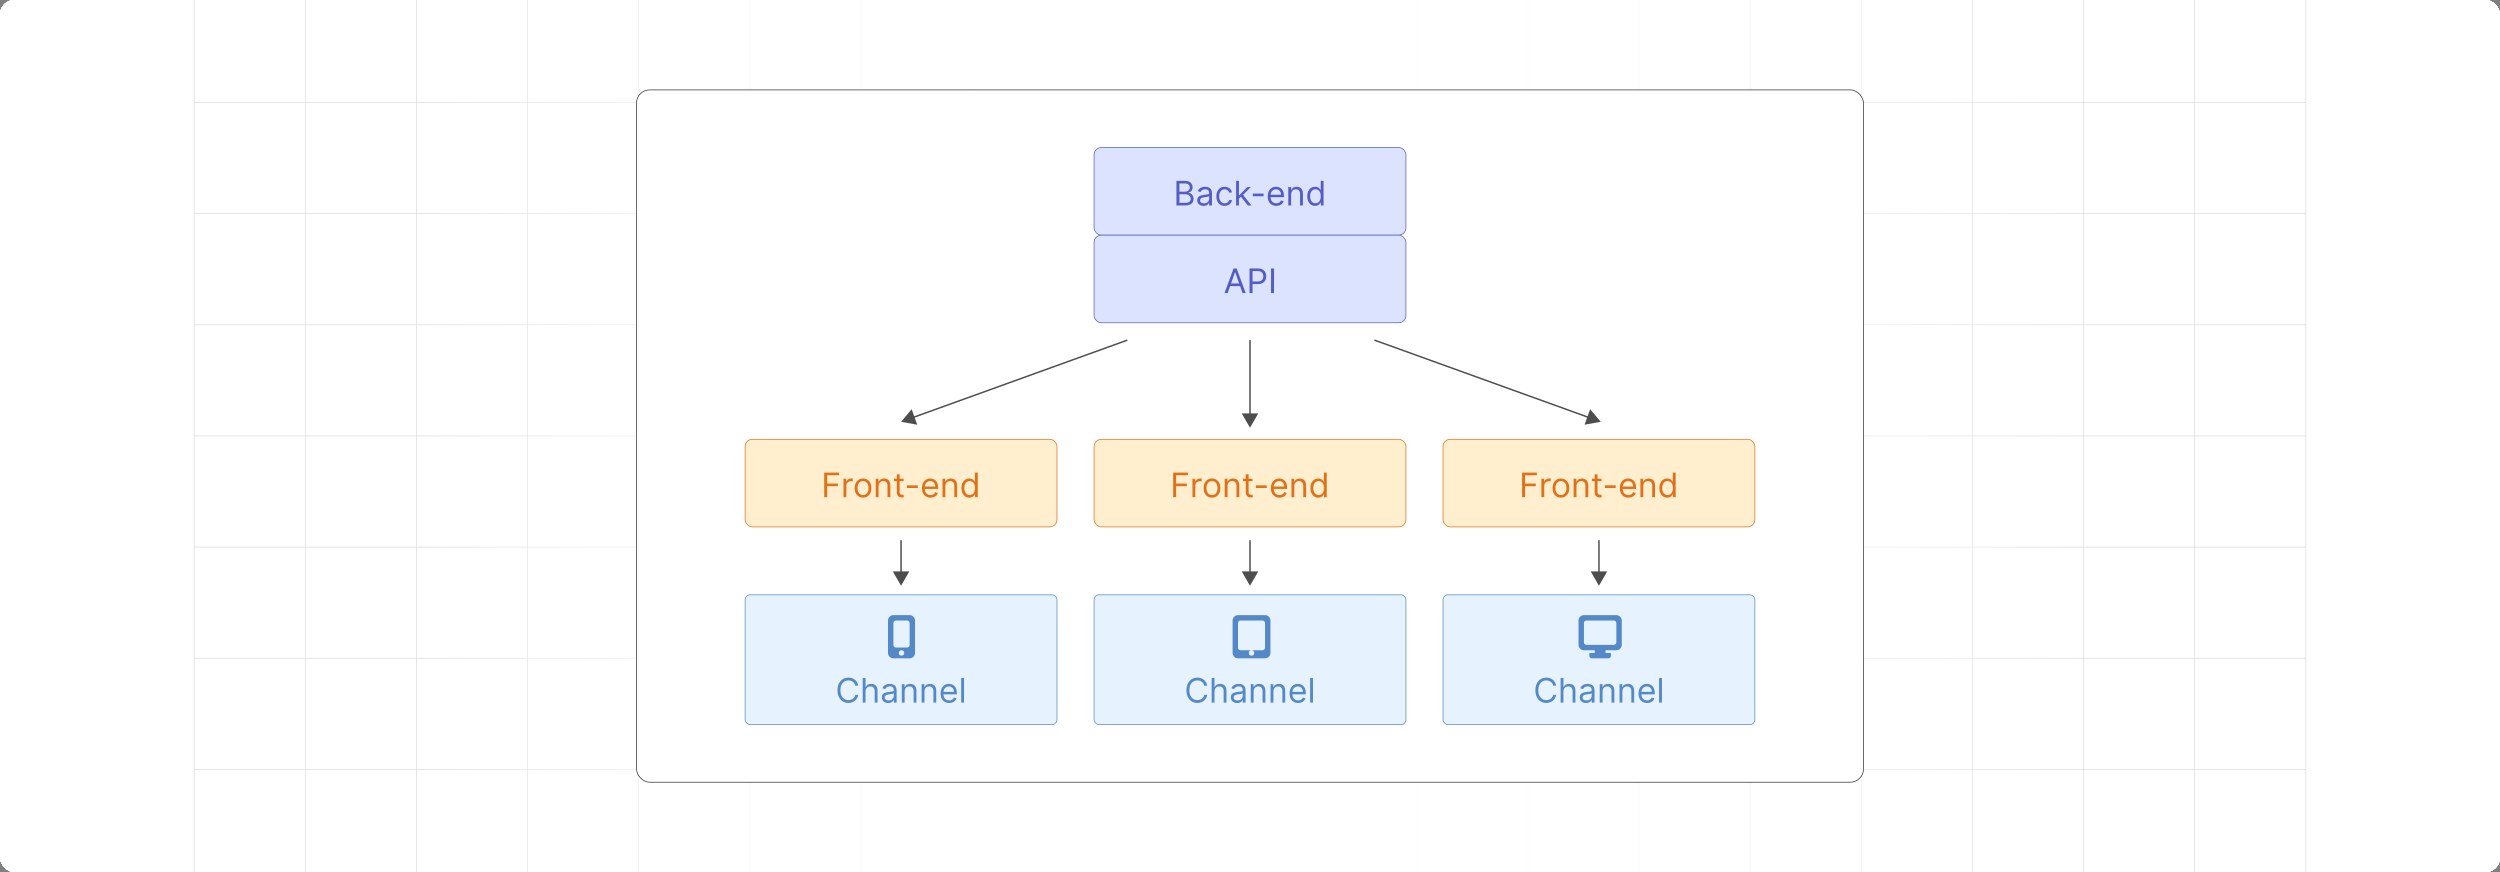 <?xml version="1.0" encoding="UTF-8"?><svg id="Layer_1" xmlns="http://www.w3.org/2000/svg" xmlns:xlink="http://www.w3.org/1999/xlink" viewBox="0 0 860 300"><rect x="0" y="0" width="860" height="300" fill="#808080" stroke="none"/><defs><clipPath id="clippath"><rect y="-.038" width="860" height="300.076" fill="none" stroke-width="0"/></clipPath><clipPath id="clippath-1"><rect y="-.038" width="860" height="300.076" fill="none" stroke-width="0"/></clipPath><linearGradient id="linear-gradient" x1="144.881" y1="149.981" x2="715.119" y2="149.981" gradientUnits="userSpaceOnUse"><stop offset="0" stop-color="#fff" stop-opacity="0"/><stop offset=".039" stop-color="#fff" stop-opacity=".179"/><stop offset=".087" stop-color="#fff" stop-opacity=".369"/><stop offset=".137" stop-color="#fff" stop-opacity=".539"/><stop offset=".189" stop-color="#fff" stop-opacity=".681"/><stop offset=".244" stop-color="#fff" stop-opacity=".797"/><stop offset=".301" stop-color="#fff" stop-opacity=".887"/><stop offset=".363" stop-color="#fff" stop-opacity=".951"/><stop offset=".432" stop-color="#fff" stop-opacity=".988"/><stop offset=".523" stop-color="#fff"/><stop offset=".583" stop-color="#fff" stop-opacity=".984"/><stop offset=".643" stop-color="#fff" stop-opacity=".937"/><stop offset=".703" stop-color="#fff" stop-opacity=".858"/><stop offset=".763" stop-color="#fff" stop-opacity=".747"/><stop offset=".823" stop-color="#fff" stop-opacity=".604"/><stop offset=".883" stop-color="#fff" stop-opacity=".428"/><stop offset=".943" stop-color="#fff" stop-opacity=".225"/><stop offset="1" stop-color="#fff" stop-opacity="0"/></linearGradient><linearGradient id="linear-gradient-2" x1="560.116" y1="165.088" x2="560.116" y2="163.644" gradientUnits="userSpaceOnUse"><stop offset=".001" stop-color="#ff1d25" stop-opacity="0"/><stop offset=".079" stop-color="#f6272d" stop-opacity=".259"/><stop offset=".156" stop-color="#f03034" stop-opacity=".483"/><stop offset=".233" stop-color="#ea383b" stop-opacity=".669"/><stop offset=".307" stop-color="#e53e3f" stop-opacity=".813"/><stop offset=".378" stop-color="#e24243" stop-opacity=".916"/><stop offset=".445" stop-color="#e04545" stop-opacity=".979"/><stop offset=".503" stop-color="#e04646"/><stop offset=".561" stop-color="#e04545" stop-opacity=".979"/><stop offset=".627" stop-color="#e24243" stop-opacity=".917"/><stop offset=".697" stop-color="#e53e3f" stop-opacity=".815"/><stop offset=".77" stop-color="#ea383b" stop-opacity=".672"/><stop offset=".845" stop-color="#ef3135" stop-opacity=".488"/><stop offset=".922" stop-color="#f6272d" stop-opacity=".263"/><stop offset="1" stop-color="#ff1d25" stop-opacity="0"/></linearGradient><linearGradient id="linear-gradient-3" x1="469.176" y1="149.136" x2="469.176" y2="147.796" xlink:href="#linear-gradient-2"/></defs><rect y="0" width="860" height="300" rx="5" ry="5" fill="#fff" stroke-width="0"/><rect y="0" width="860" height="300" rx="5" ry="5" fill="#fff" stroke-width="0"/><rect y="0" width="860" height="300" rx="5" ry="5" fill="#fff" stroke-width="0"/><rect y="0" width="860" height="300" rx="5" ry="5" fill="#fff" stroke-width="0"/><rect y="0" width="860" height="300" rx="5" ry="5" fill="#fff" stroke-width="0"/><rect y="0" width="860" height="300" rx="5" ry="5" fill="#fff" stroke-width="0"/><rect y="0" width="860" height="300" rx="5" ry="5" fill="#fff" stroke-width="0"/><rect y="0" width="860" height="300" rx="5" ry="5" fill="#fff" stroke-width="0"/><g clip-path="url(#clippath)"><rect y="0" width="860" height="300" rx="5" ry="5" fill="#fff" stroke-width="0"/><g clip-path="url(#clippath-1)"><rect y="-.038" width="860" height="300" rx="5" ry="5" fill="#fff" stroke-width="0"/><rect x="66.787" y="-2.966" width="726.419" height="305.872" fill="none" stroke="#dbdcdd" stroke-miterlimit="10" stroke-width=".25"/><polyline points="66.791 264.672 105.02 264.672 143.248 264.672 143.265 264.672 181.493 264.672 219.705 264.672 219.721 264.672 257.95 264.672 296.178 264.672 296.195 264.672 334.423 264.672 372.651 264.672 410.896 264.672 449.108 264.672 487.337 264.672 487.353 264.672 525.581 264.672 563.81 264.672 563.826 264.672 602.054 264.672 640.267 264.672 640.283 264.672 678.511 264.672 716.74 264.672 754.968 264.672 754.984 264.672 793.213 264.672" fill="none" stroke="#dbdcdd" stroke-miterlimit="10" stroke-width=".25"/><polyline points="66.791 226.428 105.02 226.428 143.248 226.428 143.265 226.428 181.493 226.428 219.705 226.428 219.721 226.428 257.95 226.428 296.178 226.428 296.195 226.428 334.423 226.428 372.651 226.428 410.896 226.428 449.108 226.428 487.337 226.428 487.353 226.428 525.581 226.428 563.81 226.428 563.826 226.428 602.054 226.428 640.267 226.428 640.283 226.428 678.511 226.428 716.74 226.428 754.968 226.428 754.984 226.428 793.213 226.428" fill="none" stroke="#dbdcdd" stroke-miterlimit="10" stroke-width=".25"/><polyline points="66.791 188.199 105.02 188.199 143.248 188.199 143.265 188.199 181.493 188.199 219.705 188.199 219.721 188.199 257.95 188.199 296.178 188.199 296.195 188.199 334.423 188.199 372.651 188.199 410.896 188.199 449.108 188.199 487.337 188.199 487.353 188.199 525.581 188.199 563.81 188.199 563.826 188.199 602.054 188.199 640.267 188.199 640.283 188.199 678.511 188.199 716.74 188.199 754.968 188.199 754.984 188.199 793.213 188.199" fill="none" stroke="#dbdcdd" stroke-miterlimit="10" stroke-width=".25"/><polyline points="66.791 149.954 105.02 149.954 143.248 149.954 143.265 149.954 181.493 149.954 219.705 149.954 219.721 149.954 257.95 149.954 296.178 149.954 296.195 149.954 334.423 149.954 372.651 149.954 410.896 149.954 449.108 149.954 487.337 149.954 487.353 149.954 525.581 149.954 563.81 149.954 563.826 149.954 602.054 149.954 640.267 149.954 640.283 149.954 678.511 149.954 716.74 149.954 754.968 149.954 754.984 149.954 793.213 149.954" fill="none" stroke="#dbdcdd" stroke-miterlimit="10" stroke-width=".25"/><polyline points="66.791 111.726 105.02 111.726 143.248 111.726 143.265 111.726 181.493 111.726 219.705 111.726 219.721 111.726 257.95 111.726 296.178 111.726 296.195 111.726 334.423 111.726 372.651 111.726 410.896 111.726 449.108 111.726 487.337 111.726 487.353 111.726 525.581 111.726 563.81 111.726 563.826 111.726 602.054 111.726 640.267 111.726 640.283 111.726 678.511 111.726 716.74 111.726 754.968 111.726 754.984 111.726 793.213 111.726" fill="none" stroke="#dbdcdd" stroke-miterlimit="10" stroke-width=".25"/><polyline points="66.791 73.498 105.02 73.498 143.248 73.498 143.265 73.498 181.493 73.498 219.705 73.498 219.721 73.498 257.95 73.498 296.178 73.498 296.195 73.498 334.423 73.498 372.651 73.498 410.896 73.498 449.108 73.498 487.337 73.498 487.353 73.498 525.581 73.498 563.81 73.498 563.826 73.498 602.054 73.498 640.267 73.498 640.283 73.498 678.511 73.498 716.74 73.498 754.968 73.498 754.984 73.498 793.213 73.498" fill="none" stroke="#dbdcdd" stroke-miterlimit="10" stroke-width=".25"/><polyline points="66.791 35.269 105.02 35.269 143.248 35.269 143.265 35.269 181.493 35.269 219.705 35.269 219.721 35.269 257.95 35.269 296.178 35.269 296.195 35.269 334.423 35.269 372.651 35.269 410.896 35.269 449.108 35.269 487.337 35.269 487.353 35.269 525.581 35.269 563.81 35.269 563.826 35.269 602.054 35.269 640.267 35.269 640.283 35.269 678.511 35.269 716.74 35.269 754.968 35.269 754.984 35.269 793.213 35.269" fill="none" stroke="#dbdcdd" stroke-miterlimit="10" stroke-width=".25"/><polyline points="754.966 -2.982 754.966 -2.966 754.966 35.273 754.966 73.498 754.966 111.722 754.966 111.738 754.966 149.947 754.966 188.202 754.966 226.427 754.966 264.666 754.966 302.906" fill="none" stroke="#dbdcdd" stroke-miterlimit="10" stroke-width=".25"/><polyline points="716.742 -2.982 716.742 -2.966 716.742 35.273 716.742 73.498 716.742 111.722 716.742 111.738 716.742 149.947 716.742 188.202 716.742 226.427 716.742 264.666 716.742 302.906" fill="none" stroke="#dbdcdd" stroke-miterlimit="10" stroke-width=".25"/><polyline points="678.517 -2.982 678.517 -2.966 678.517 35.273 678.517 73.498 678.517 111.722 678.517 111.738 678.517 149.947 678.517 188.202 678.517 226.427 678.517 264.666 678.517 302.906" fill="none" stroke="#dbdcdd" stroke-miterlimit="10" stroke-width=".25"/><polyline points="640.262 -2.982 640.262 -2.966 640.262 35.273 640.262 73.498 640.262 111.722 640.262 111.738 640.262 149.947 640.262 188.202 640.262 226.427 640.262 264.666 640.262 302.906" fill="none" stroke="#dbdcdd" stroke-miterlimit="10" stroke-width=".25"/><polyline points="602.053 -2.982 602.053 -2.966 602.053 35.273 602.053 73.498 602.053 111.722 602.053 111.738 602.053 149.947 602.053 188.202 602.053 226.427 602.053 264.666 602.053 302.906" fill="none" stroke="#dbdcdd" stroke-miterlimit="10" stroke-width=".25"/><polyline points="563.813 -2.982 563.813 -2.966 563.813 35.273 563.813 73.498 563.813 111.722 563.813 111.738 563.813 149.947 563.813 188.202 563.813 226.427 563.813 264.666 563.813 302.906" fill="none" stroke="#dbdcdd" stroke-miterlimit="10" stroke-width=".25"/><polyline points="525.588 -2.982 525.588 -2.966 525.588 35.273 525.588 73.498 525.588 111.722 525.588 111.738 525.588 149.947 525.588 188.202 525.588 226.427 525.588 264.666 525.588 302.906" fill="none" stroke="#dbdcdd" stroke-miterlimit="10" stroke-width=".25"/><polyline points="487.334 -2.982 487.334 -2.966 487.334 35.273 487.334 73.498 487.334 111.722 487.334 111.738 487.334 149.947 487.334 188.202 487.334 226.427 487.334 264.666 487.334 302.906" fill="none" stroke="#dbdcdd" stroke-miterlimit="10" stroke-width=".25"/><polyline points="449.109 -2.982 449.109 -2.966 449.109 35.273 449.109 73.498 449.109 111.722 449.109 111.738 449.109 149.947 449.109 188.202 449.109 226.427 449.109 264.666 449.109 302.906" fill="none" stroke="#dbdcdd" stroke-miterlimit="10" stroke-width=".25"/><polyline points="410.899 -2.982 410.899 -2.966 410.899 35.273 410.899 73.498 410.899 111.722 410.899 111.738 410.899 149.947 410.899 188.202 410.899 226.427 410.899 264.666 410.899 302.906" fill="none" stroke="#dbdcdd" stroke-miterlimit="10" stroke-width=".25"/><polyline points="372.645 -2.982 372.645 -2.966 372.645 35.273 372.645 73.498 372.645 111.722 372.645 111.738 372.645 149.947 372.645 188.202 372.645 226.427 372.645 264.666 372.645 302.906" fill="none" stroke="#dbdcdd" stroke-miterlimit="10" stroke-width=".25"/><polyline points="334.42 -2.982 334.42 -2.966 334.42 35.273 334.42 73.498 334.42 111.722 334.42 111.738 334.42 149.947 334.42 188.202 334.42 226.427 334.42 264.666 334.42 302.906" fill="none" stroke="#dbdcdd" stroke-miterlimit="10" stroke-width=".25"/><polyline points="296.18 -2.982 296.18 -2.966 296.18 35.273 296.18 73.498 296.18 111.722 296.18 111.738 296.18 149.947 296.18 188.202 296.18 226.427 296.18 264.666 296.18 302.906" fill="none" stroke="#dbdcdd" stroke-miterlimit="10" stroke-width=".25"/><polyline points="257.956 -2.982 257.956 -2.966 257.956 35.273 257.956 73.498 257.956 111.722 257.956 111.738 257.956 149.947 257.956 188.202 257.956 226.427 257.956 264.666 257.956 302.906" fill="none" stroke="#dbdcdd" stroke-miterlimit="10" stroke-width=".25"/><polyline points="219.701 -2.982 219.701 -2.966 219.701 35.273 219.701 73.498 219.701 111.722 219.701 111.738 219.701 149.947 219.701 188.202 219.701 226.427 219.701 264.666 219.701 302.906" fill="none" stroke="#dbdcdd" stroke-miterlimit="10" stroke-width=".25"/><polyline points="181.491 -2.982 181.491 -2.966 181.491 35.273 181.491 73.498 181.491 111.722 181.491 111.738 181.491 149.947 181.491 188.202 181.491 226.427 181.491 264.666 181.491 302.906" fill="none" stroke="#dbdcdd" stroke-miterlimit="10" stroke-width=".25"/><polyline points="143.252 -2.982 143.252 -2.966 143.252 35.273 143.252 73.498 143.252 111.722 143.252 111.738 143.252 149.947 143.252 188.202 143.252 226.427 143.252 264.666 143.252 302.906" fill="none" stroke="#dbdcdd" stroke-miterlimit="10" stroke-width=".25"/><polyline points="105.027 -2.982 105.027 -2.966 105.027 35.273 105.027 73.498 105.027 111.722 105.027 111.738 105.027 149.947 105.027 188.202 105.027 226.427 105.027 264.666 105.027 302.906" fill="none" stroke="#dbdcdd" stroke-miterlimit="10" stroke-width=".25"/></g><rect x="144.881" y="-.038" width="570.238" height="300.038" fill="url(#linear-gradient)" stroke-width="0"/></g><line x1="560.121" y1="164.366" x2="560.111" y2="164.366" fill="none" opacity=".84" stroke="url(#linear-gradient-2)" stroke-miterlimit="10" stroke-width="1.445"/><g opacity=".74"><path d="M469.161,147.796c0,.37.01.73.03,1.1v.24c-.01-.08-.01-.16-.01-.24-.01-.37-.01-.73-.02-1.1" fill="none" stroke-width="0"/></g><path d="M469.191,149.136v-.24c-.02-.37-.03-.73-.03-1.1" fill="none" opacity=".84" stroke="url(#linear-gradient-3)" stroke-miterlimit="10" stroke-width="1.445"/><rect x="218.957" y="30.921" width="422.085" height="238.158" rx="4.548" ry="4.548" fill="#fff" stroke="#333" stroke-miterlimit="10" stroke-width=".25"/><rect x="376.362" y="50.749" width="107.277" height="30.14" rx="2.508" ry="2.508" fill="#dce3ff" stroke="#555dc4" stroke-miterlimit="10" stroke-width=".25"/><path d="M404.695,70.683v-8.474h2.962c.591,0,1.077.102,1.461.304.384.203.669.475.856.815s.281.718.281,1.132c0,.364-.065.665-.192.901-.128.237-.297.425-.505.564-.208.138-.434.239-.677.306v.083c.26.017.52.107.782.273.263.165.481.402.658.711.177.31.265.688.265,1.134,0,.425-.097.807-.29,1.147-.192.339-.497.608-.914.807-.416.198-.958.298-1.626.298h-3.062ZM405.721,65.933h1.903c.31,0,.589-.06.838-.182.25-.122.448-.293.596-.514.148-.221.222-.479.222-.777,0-.373-.13-.69-.389-.95-.26-.26-.67-.391-1.233-.391h-1.937v2.813ZM405.721,69.773h2.036c.67,0,1.147-.131,1.43-.391.282-.261.424-.578.424-.95,0-.287-.073-.552-.219-.796-.146-.244-.354-.44-.625-.588s-.591-.222-.96-.222h-2.086v2.946Z" fill="#555dc4" stroke-width="0"/><path d="M414.012,70.833c-.402,0-.768-.077-1.097-.231-.328-.152-.589-.375-.781-.666-.193-.291-.29-.644-.29-1.057,0-.364.072-.66.215-.888.144-.228.336-.406.575-.536.24-.129.506-.227.797-.291.291-.065.584-.117.879-.155.387-.05.7-.088.941-.114s.418-.071.529-.135c.112-.062.168-.173.168-.33v-.033c0-.408-.111-.726-.333-.952-.222-.226-.558-.339-1.008-.339-.466,0-.831.102-1.096.306-.266.204-.451.422-.559.654l-.927-.331c.165-.387.387-.688.664-.904.276-.217.58-.368.91-.455.329-.087.654-.131.974-.131.204,0,.44.024.706.073.266.048.523.146.773.296.25.148.457.373.623.674.165.301.248.703.248,1.208v4.188h-.977v-.86h-.05c-.066.138-.177.285-.331.442s-.359.291-.616.401-.569.166-.94.166ZM414.162,69.955c.386,0,.712-.075.979-.228.266-.151.468-.348.604-.587.137-.24.205-.493.205-.758v-.894c-.041.05-.132.095-.271.135-.14.04-.3.074-.48.103-.181.028-.355.054-.525.074s-.307.038-.412.052c-.253.033-.49.086-.709.159-.22.073-.397.183-.53.327s-.2.341-.2.59c0,.339.126.595.379.768.252.172.572.258.962.258Z" fill="#555dc4" stroke-width="0"/><path d="M421.295,70.816c-.596,0-1.109-.141-1.539-.423-.431-.281-.762-.668-.993-1.162s-.348-1.058-.348-1.692c0-.645.119-1.216.358-1.711.238-.495.572-.883,1.001-1.162.429-.28.93-.421,1.504-.421.447,0,.85.083,1.208.249.358.165.652.397.882.694.229.299.37.645.426,1.043h-.977c-.074-.289-.239-.547-.494-.771s-.598-.337-1.028-.337c-.381,0-.714.099-.999.296-.286.197-.508.474-.666.831-.159.357-.238.776-.238,1.256,0,.491.078.919.233,1.283.156.363.377.646.662.848.286.201.621.302,1.008.302.254,0,.484-.044.691-.132.206-.089.382-.216.525-.381.143-.165.245-.364.306-.596h.977c-.056.375-.191.712-.407,1.012-.217.299-.502.536-.856.712-.354.175-.767.263-1.235.263Z" fill="#555dc4" stroke-width="0"/><path d="M425.217,70.683v-8.474h.977v8.474h-.977ZM426.127,68.366l-.017-1.208h.199l2.78-2.83h1.208l-2.963,2.996h-.082l-1.126,1.042ZM429.255,70.683l-2.482-3.144.695-.679,3.028,3.823h-1.241Z" fill="#555dc4" stroke-width="0"/><path d="M434.668,66.596v.91h-3.708v-.91h3.708Z" fill="#555dc4" stroke-width="0"/><path d="M439.053,70.816c-.612,0-1.141-.137-1.583-.408s-.783-.652-1.022-1.142c-.239-.489-.358-1.06-.358-1.711s.119-1.226.358-1.724c.238-.498.572-.887,1.001-1.166.429-.28.93-.421,1.504-.421.331,0,.658.056.981.166.323.11.616.289.882.536.265.246.476.572.633.979.157.405.235.904.235,1.497v.414h-4.898v-.844h3.905c0-.358-.07-.679-.213-.96-.142-.281-.343-.504-.604-.666-.261-.163-.567-.244-.921-.244-.389,0-.725.096-1.008.287-.282.191-.5.44-.651.747-.151.306-.228.635-.228.984v.562c0,.48.083.887.25,1.219.167.333.399.585.697.758.298.172.644.258,1.039.258.256,0,.488-.036.697-.109.208-.073.388-.184.54-.331.151-.147.269-.331.352-.552l.943.265c-.1.319-.267.601-.501.842s-.524.429-.869.562-.732.201-1.162.201Z" fill="#555dc4" stroke-width="0"/><path d="M444.15,66.86v3.823h-.977v-6.356h.943v.993h.083c.148-.322.375-.583.679-.78.303-.197.695-.296,1.175-.296.431,0,.807.088,1.13.264.322.175.573.44.753.794.179.354.269.802.269,1.343v4.038h-.977v-3.972c0-.5-.13-.89-.389-1.169-.26-.28-.615-.42-1.067-.42-.311,0-.59.067-.834.202-.244.136-.436.333-.577.592-.141.26-.211.574-.211.943Z" fill="#555dc4" stroke-width="0"/><path d="M452.392,70.816c-.53,0-.998-.135-1.403-.404-.405-.269-.723-.649-.951-1.142-.23-.492-.344-1.075-.344-1.748,0-.667.114-1.247.344-1.737.229-.491.547-.871.955-1.139s.88-.401,1.415-.401c.414,0,.742.068.983.205s.426.291.554.464c.129.172.229.314.301.424h.082v-3.128h.977v8.474h-.943v-.977h-.115c-.072.116-.174.262-.307.436-.132.175-.321.331-.566.468-.246.137-.572.205-.981.205ZM452.524,69.938c.392,0,.723-.102.993-.308.271-.206.476-.491.616-.856.141-.366.211-.788.211-1.269,0-.475-.068-.89-.207-1.247-.138-.357-.342-.636-.612-.836-.27-.2-.604-.3-1.001-.3-.414,0-.758.105-1.032.316s-.479.496-.616.856c-.137.359-.205.764-.205,1.21,0,.452.069.862.209,1.231.14.368.346.66.62.877.275.217.616.324,1.024.324Z" fill="#555dc4" stroke-width="0"/><rect x="376.362" y="80.889" width="107.277" height="30.14" rx="2.508" ry="2.508" fill="#dce3ff" stroke="#555dc4" stroke-miterlimit="10" stroke-width=".25"/><path d="M422.311,100.82h-1.076l3.111-8.474h1.06l3.111,8.474h-1.076l-2.532-7.133h-.065l-2.532,7.133ZM422.708,97.511h4.337v.91h-4.337v-.91Z" fill="#555dc4" stroke-width="0"/><path d="M429.842,100.82v-8.474h2.863c.664,0,1.208.119,1.632.357.424.239.737.561.941.967s.306.857.306,1.356c0,.5-.101.953-.304,1.361s-.515.733-.938.975c-.422.241-.962.362-1.621.362h-2.053v-.91h2.019c.455,0,.82-.079,1.096-.236.276-.157.477-.37.603-.639.125-.27.189-.573.189-.913,0-.339-.064-.643-.189-.91-.126-.268-.328-.477-.606-.631s-.648-.23-1.108-.23h-1.805v7.564h-1.025Z" fill="#555dc4" stroke-width="0"/><path d="M438.264,92.347v8.474h-1.025v-8.474h1.025Z" fill="#555dc4" stroke-width="0"/><line x1="430" y1="117.001" x2="430" y2="143.034" fill="none" stroke="#4d4d4d" stroke-miterlimit="10" stroke-width=".511"/><polygon points="427.146 142.199 430 147.141 432.854 142.199 427.146 142.199" fill="#4d4d4d" stroke-width="0"/><line x1="387.808" y1="117.001" x2="313.791" y2="143.715" fill="none" stroke="#4d4d4d" stroke-miterlimit="10" stroke-width=".511"/><polygon points="313.609 140.774 309.962 145.097 315.529 146.095 313.609 140.774" fill="#4d4d4d" stroke-width="0"/><line x1="472.811" y1="117.001" x2="546.828" y2="143.715" fill="none" stroke="#4d4d4d" stroke-miterlimit="10" stroke-width=".511"/><polygon points="545.09 146.095 550.657 145.097 547.01 140.774 545.09 146.095" fill="#4d4d4d" stroke-width="0"/><rect x="256.324" y="151.113" width="107.277" height="30.14" rx="2.508" ry="2.508" fill="#ffefcf" stroke="#e07119" stroke-miterlimit="10" stroke-width=".25"/><path d="M283.527,171.047v-8.474h5.081v.91h-4.056v2.863h3.675v.91h-3.675v3.79h-1.025Z" fill="#e07119" stroke-width="0"/><path d="M290.163,171.047v-6.356h.943v.96h.066c.116-.315.325-.569.629-.766.304-.195.645-.293,1.026-.293.071,0,.161.001.269.004s.19.007.244.012v.993c-.033-.008-.108-.021-.226-.039s-.24-.026-.37-.026c-.309,0-.584.064-.825.192-.241.128-.432.305-.571.529s-.209.48-.209.768v4.021h-.977Z" fill="#e07119" stroke-width="0"/><path d="M296.883,171.18c-.574,0-1.076-.137-1.508-.41s-.769-.655-1.01-1.145c-.241-.491-.362-1.065-.362-1.722,0-.662.121-1.24.362-1.733.241-.494.578-.877,1.01-1.15s.934-.41,1.508-.41c.573,0,1.076.137,1.508.41s.769.656,1.01,1.15c.241.493.362,1.071.362,1.733,0,.656-.121,1.23-.362,1.722-.241.49-.578.872-1.01,1.145s-.935.41-1.508.41ZM296.883,170.302c.435,0,.794-.111,1.076-.335.281-.224.489-.517.624-.881.136-.364.203-.759.203-1.184s-.067-.82-.203-1.188c-.135-.367-.343-.663-.624-.89-.282-.226-.641-.339-1.076-.339s-.795.113-1.076.339c-.281.227-.489.522-.624.89-.136.367-.203.763-.203,1.188s.067.819.203,1.184c.135.364.343.657.624.881s.641.335,1.076.335Z" fill="#e07119" stroke-width="0"/><path d="M302.228,167.224v3.823h-.977v-6.356h.943v.993h.083c.148-.322.375-.583.679-.78.303-.197.695-.296,1.175-.296.431,0,.807.088,1.13.264.322.175.573.44.753.794.179.354.269.802.269,1.343v4.038h-.977v-3.972c0-.5-.13-.89-.389-1.169-.26-.28-.615-.42-1.067-.42-.311,0-.59.067-.834.202-.244.136-.436.333-.577.592-.141.26-.211.574-.211.943Z" fill="#e07119" stroke-width="0"/><path d="M310.834,164.691v.828h-3.293v-.828h3.293ZM308.501,163.169h.977v6.058c0,.275.04.481.122.618.081.137.185.228.315.273.128.045.264.068.407.068.107,0,.196-.007.265-.019.069-.013.124-.023.166-.031l.198.877c-.066.025-.158.051-.277.076-.118.026-.269.04-.451.04-.275,0-.545-.06-.809-.178-.264-.119-.481-.3-.653-.542-.173-.243-.259-.55-.259-.919v-6.322Z" fill="#e07119" stroke-width="0"/><path d="M315.718,166.959v.91h-3.708v-.91h3.708Z" fill="#e07119" stroke-width="0"/><path d="M320.102,171.18c-.612,0-1.141-.137-1.583-.408s-.783-.652-1.022-1.142c-.239-.489-.358-1.06-.358-1.711s.119-1.226.358-1.724c.238-.498.572-.887,1.001-1.166.429-.28.93-.421,1.504-.421.331,0,.658.056.981.166.323.11.616.289.882.536.265.246.476.572.633.979.157.405.235.904.235,1.497v.414h-4.898v-.844h3.905c0-.358-.07-.679-.213-.96-.142-.281-.343-.504-.604-.666-.261-.163-.567-.244-.921-.244-.389,0-.725.096-1.008.287-.282.191-.5.44-.651.747-.151.306-.228.635-.228.984v.562c0,.48.083.887.25,1.219.167.333.399.585.697.758.298.172.644.258,1.039.258.256,0,.488-.036.697-.109.208-.073.388-.184.54-.331.151-.147.269-.331.352-.552l.943.265c-.1.319-.267.601-.501.842s-.524.429-.869.562-.732.201-1.162.201Z" fill="#e07119" stroke-width="0"/><path d="M325.2,167.224v3.823h-.977v-6.356h.943v.993h.083c.148-.322.375-.583.679-.78.303-.197.695-.296,1.175-.296.431,0,.807.088,1.13.264.322.175.573.44.753.794.179.354.269.802.269,1.343v4.038h-.977v-3.972c0-.5-.13-.89-.389-1.169-.26-.28-.615-.42-1.067-.42-.311,0-.59.067-.834.202-.244.136-.436.333-.577.592-.141.26-.211.574-.211.943Z" fill="#e07119" stroke-width="0"/><path d="M333.442,171.18c-.53,0-.998-.135-1.403-.404-.405-.269-.723-.649-.951-1.142-.23-.492-.344-1.075-.344-1.748,0-.667.114-1.247.344-1.737.229-.491.547-.871.955-1.139s.88-.401,1.415-.401c.414,0,.742.068.983.205s.426.291.554.464c.129.172.229.314.301.424h.082v-3.128h.977v8.474h-.943v-.977h-.115c-.072.116-.174.262-.307.436-.132.175-.321.331-.566.468-.246.137-.572.205-.981.205ZM333.574,170.302c.392,0,.723-.102.993-.308.271-.206.476-.491.616-.856.141-.366.211-.788.211-1.269,0-.475-.068-.89-.207-1.247-.138-.357-.342-.636-.612-.836-.27-.2-.604-.3-1.001-.3-.414,0-.758.105-1.032.316s-.479.496-.616.856c-.137.359-.205.764-.205,1.21,0,.452.069.862.209,1.231.14.368.346.66.62.877.275.217.616.324,1.024.324Z" fill="#e07119" stroke-width="0"/><rect x="376.362" y="151.113" width="107.277" height="30.14" rx="2.508" ry="2.508" fill="#ffefcf" stroke="#e07119" stroke-miterlimit="10" stroke-width=".25"/><path d="M403.567,171.047v-8.474h5.081v.91h-4.056v2.863h3.675v.91h-3.675v3.79h-1.025Z" fill="#e07119" stroke-width="0"/><path d="M410.203,171.047v-6.356h.943v.96h.066c.116-.315.325-.569.629-.766.304-.195.645-.293,1.026-.293.071,0,.161.001.269.004s.19.007.244.012v.993c-.033-.008-.108-.021-.226-.039s-.24-.026-.37-.026c-.309,0-.584.064-.825.192-.241.128-.432.305-.571.529s-.209.48-.209.768v4.021h-.977Z" fill="#e07119" stroke-width="0"/><path d="M416.923,171.18c-.574,0-1.076-.137-1.508-.41s-.769-.655-1.01-1.145c-.241-.491-.362-1.065-.362-1.722,0-.662.121-1.24.362-1.733.241-.494.578-.877,1.01-1.15s.934-.41,1.508-.41c.573,0,1.076.137,1.508.41s.769.656,1.01,1.15c.241.493.362,1.071.362,1.733,0,.656-.121,1.23-.362,1.722-.241.49-.578.872-1.01,1.145s-.935.41-1.508.41ZM416.923,170.302c.435,0,.794-.111,1.076-.335.281-.224.489-.517.624-.881.136-.364.203-.759.203-1.184s-.067-.82-.203-1.188c-.135-.367-.343-.663-.624-.89-.282-.226-.641-.339-1.076-.339s-.795.113-1.076.339c-.281.227-.489.522-.624.89-.136.367-.203.763-.203,1.188s.067.819.203,1.184c.135.364.343.657.624.881s.641.335,1.076.335Z" fill="#e07119" stroke-width="0"/><path d="M422.268,167.224v3.823h-.977v-6.356h.943v.993h.083c.148-.322.375-.583.679-.78.303-.197.695-.296,1.175-.296.431,0,.807.088,1.13.264.322.175.573.44.753.794.179.354.269.802.269,1.343v4.038h-.977v-3.972c0-.5-.13-.89-.389-1.169-.26-.28-.615-.42-1.067-.42-.311,0-.59.067-.834.202-.244.136-.436.333-.577.592-.141.26-.211.574-.211.943Z" fill="#e07119" stroke-width="0"/><path d="M430.874,164.691v.828h-3.293v-.828h3.293ZM428.541,163.169h.977v6.058c0,.275.04.481.122.618.081.137.185.228.315.273.128.045.264.068.407.068.107,0,.196-.007.265-.019.069-.013.124-.023.166-.031l.198.877c-.066.025-.158.051-.277.076-.118.026-.269.04-.451.04-.275,0-.545-.06-.809-.178-.264-.119-.481-.3-.653-.542-.173-.243-.259-.55-.259-.919v-6.322Z" fill="#e07119" stroke-width="0"/><path d="M435.758,166.959v.91h-3.708v-.91h3.708Z" fill="#e07119" stroke-width="0"/><path d="M440.142,171.18c-.612,0-1.141-.137-1.583-.408s-.783-.652-1.022-1.142c-.239-.489-.358-1.06-.358-1.711s.119-1.226.358-1.724c.238-.498.572-.887,1.001-1.166.429-.28.93-.421,1.504-.421.331,0,.658.056.981.166.323.11.616.289.882.536.265.246.476.572.633.979.157.405.235.904.235,1.497v.414h-4.898v-.844h3.905c0-.358-.07-.679-.213-.96-.142-.281-.343-.504-.604-.666-.261-.163-.567-.244-.921-.244-.389,0-.725.096-1.008.287-.282.191-.5.44-.651.747-.151.306-.228.635-.228.984v.562c0,.48.083.887.25,1.219.167.333.399.585.697.758.298.172.644.258,1.039.258.256,0,.488-.036.697-.109.208-.073.388-.184.54-.331.151-.147.269-.331.352-.552l.943.265c-.1.319-.267.601-.501.842s-.524.429-.869.562-.732.201-1.162.201Z" fill="#e07119" stroke-width="0"/><path d="M445.24,167.224v3.823h-.977v-6.356h.943v.993h.083c.148-.322.375-.583.679-.78.303-.197.695-.296,1.175-.296.431,0,.807.088,1.13.264.322.175.573.44.753.794.179.354.269.802.269,1.343v4.038h-.977v-3.972c0-.5-.13-.89-.389-1.169-.26-.28-.615-.42-1.067-.42-.311,0-.59.067-.834.202-.244.136-.436.333-.577.592-.141.26-.211.574-.211.943Z" fill="#e07119" stroke-width="0"/><path d="M453.482,171.18c-.53,0-.998-.135-1.403-.404-.405-.269-.723-.649-.951-1.142-.23-.492-.344-1.075-.344-1.748,0-.667.114-1.247.344-1.737.229-.491.547-.871.955-1.139s.88-.401,1.415-.401c.414,0,.742.068.983.205s.426.291.554.464c.129.172.229.314.301.424h.082v-3.128h.977v8.474h-.943v-.977h-.115c-.072.116-.174.262-.307.436-.132.175-.321.331-.566.468-.246.137-.572.205-.981.205ZM453.614,170.302c.392,0,.723-.102.993-.308.271-.206.476-.491.616-.856.141-.366.211-.788.211-1.269,0-.475-.068-.89-.207-1.247-.138-.357-.342-.636-.612-.836-.27-.2-.604-.3-1.001-.3-.414,0-.758.105-1.032.316s-.479.496-.616.856c-.137.359-.205.764-.205,1.21,0,.452.069.862.209,1.231.14.368.346.66.62.877.275.217.616.324,1.024.324Z" fill="#e07119" stroke-width="0"/><rect x="496.4" y="151.113" width="107.277" height="30.14" rx="2.508" ry="2.508" fill="#ffefcf" stroke="#e07119" stroke-miterlimit="10" stroke-width=".25"/><path d="M523.602,171.047v-8.474h5.081v.91h-4.056v2.863h3.675v.91h-3.675v3.79h-1.025Z" fill="#e07119" stroke-width="0"/><path d="M530.238,171.047v-6.356h.943v.96h.066c.116-.315.325-.569.629-.766.304-.195.645-.293,1.026-.293.071,0,.161.001.269.004s.19.007.244.012v.993c-.033-.008-.108-.021-.226-.039s-.24-.026-.37-.026c-.309,0-.584.064-.825.192-.241.128-.432.305-.571.529s-.209.48-.209.768v4.021h-.977Z" fill="#e07119" stroke-width="0"/><path d="M536.958,171.18c-.574,0-1.076-.137-1.508-.41s-.769-.655-1.01-1.145c-.241-.491-.362-1.065-.362-1.722,0-.662.121-1.24.362-1.733.241-.494.578-.877,1.01-1.15s.934-.41,1.508-.41c.573,0,1.076.137,1.508.41s.769.656,1.01,1.15c.241.493.362,1.071.362,1.733,0,.656-.121,1.23-.362,1.722-.241.49-.578.872-1.01,1.145s-.935.41-1.508.41ZM536.958,170.302c.435,0,.794-.111,1.076-.335.281-.224.489-.517.624-.881.136-.364.203-.759.203-1.184s-.067-.82-.203-1.188c-.135-.367-.343-.663-.624-.89-.282-.226-.641-.339-1.076-.339s-.795.113-1.076.339c-.281.227-.489.522-.624.89-.136.367-.203.763-.203,1.188s.067.819.203,1.184c.135.364.343.657.624.881s.641.335,1.076.335Z" fill="#e07119" stroke-width="0"/><path d="M542.303,167.224v3.823h-.977v-6.356h.943v.993h.083c.148-.322.375-.583.679-.78.303-.197.695-.296,1.175-.296.431,0,.807.088,1.13.264.322.175.573.44.753.794.179.354.269.802.269,1.343v4.038h-.977v-3.972c0-.5-.13-.89-.389-1.169-.26-.28-.615-.42-1.067-.42-.311,0-.59.067-.834.202-.244.136-.436.333-.577.592-.141.26-.211.574-.211.943Z" fill="#e07119" stroke-width="0"/><path d="M550.909,164.691v.828h-3.293v-.828h3.293ZM548.576,163.169h.977v6.058c0,.275.04.481.122.618.081.137.185.228.315.273.128.045.264.068.407.068.107,0,.196-.007.265-.019.069-.013.124-.023.166-.031l.198.877c-.066.025-.158.051-.277.076-.118.026-.269.04-.451.04-.275,0-.545-.06-.809-.178-.264-.119-.481-.3-.653-.542-.173-.243-.259-.55-.259-.919v-6.322Z" fill="#e07119" stroke-width="0"/><path d="M555.793,166.959v.91h-3.708v-.91h3.708Z" fill="#e07119" stroke-width="0"/><path d="M560.178,171.18c-.612,0-1.141-.137-1.583-.408s-.783-.652-1.022-1.142c-.239-.489-.358-1.06-.358-1.711s.119-1.226.358-1.724c.238-.498.572-.887,1.001-1.166.429-.28.93-.421,1.504-.421.331,0,.658.056.981.166.323.11.616.289.882.536.265.246.476.572.633.979.157.405.235.904.235,1.497v.414h-4.898v-.844h3.905c0-.358-.07-.679-.213-.96-.142-.281-.343-.504-.604-.666-.261-.163-.567-.244-.921-.244-.389,0-.725.096-1.008.287-.282.191-.5.44-.651.747-.151.306-.228.635-.228.984v.562c0,.48.083.887.25,1.219.167.333.399.585.697.758.298.172.644.258,1.039.258.256,0,.488-.036.697-.109.208-.073.388-.184.54-.331.151-.147.269-.331.352-.552l.943.265c-.1.319-.267.601-.501.842s-.524.429-.869.562-.732.201-1.162.201Z" fill="#e07119" stroke-width="0"/><path d="M565.275,167.224v3.823h-.977v-6.356h.943v.993h.083c.148-.322.375-.583.679-.78.303-.197.695-.296,1.175-.296.431,0,.807.088,1.13.264.322.175.573.44.753.794.179.354.269.802.269,1.343v4.038h-.977v-3.972c0-.5-.13-.89-.389-1.169-.26-.28-.615-.42-1.067-.42-.311,0-.59.067-.834.202-.244.136-.436.333-.577.592-.141.26-.211.574-.211.943Z" fill="#e07119" stroke-width="0"/><path d="M573.517,171.18c-.53,0-.998-.135-1.403-.404-.405-.269-.723-.649-.951-1.142-.23-.492-.344-1.075-.344-1.748,0-.667.114-1.247.344-1.737.229-.491.547-.871.955-1.139s.88-.401,1.415-.401c.414,0,.742.068.983.205s.426.291.554.464c.129.172.229.314.301.424h.082v-3.128h.977v8.474h-.943v-.977h-.115c-.072.116-.174.262-.307.436-.132.175-.321.331-.566.468-.246.137-.572.205-.981.205ZM573.649,170.302c.392,0,.723-.102.993-.308.271-.206.476-.491.616-.856.141-.366.211-.788.211-1.269,0-.475-.068-.89-.207-1.247-.138-.357-.342-.636-.612-.836-.27-.2-.604-.3-1.001-.3-.414,0-.758.105-1.032.316s-.479.496-.616.856c-.137.359-.205.764-.205,1.21,0,.452.069.862.209,1.231.14.368.346.66.62.877.275.217.616.324,1.024.324Z" fill="#e07119" stroke-width="0"/><rect x="256.324" y="204.613" width="107.277" height="44.639" rx="1.703" ry="1.703" fill="#e6f3ff" stroke="#5488c6" stroke-miterlimit="10" stroke-width=".25"/><path d="M295.247,235.864h-1.026c-.06-.296-.166-.555-.316-.778s-.332-.412-.546-.565c-.214-.153-.45-.269-.71-.346-.259-.077-.529-.116-.81-.116-.513,0-.978.13-1.393.39-.415.259-.744.641-.988,1.145s-.366,1.124-.366,1.857c0,.734.122,1.353.366,1.858s.573.887.988,1.145c.415.26.88.39,1.393.39.281,0,.552-.039.81-.116.26-.077.496-.192.71-.346.214-.152.396-.342.546-.566s.256-.483.316-.776h1.026c-.077.434-.218.821-.422,1.163s-.458.633-.762.871c-.303.238-.644.42-1.02.544-.377.124-.778.186-1.206.186-.723,0-1.365-.177-1.928-.53-.564-.352-1.006-.855-1.328-1.506-.323-.65-.484-1.423-.484-2.317,0-.894.161-1.666.484-2.316.322-.651.765-1.153,1.328-1.506.562-.353,1.205-.53,1.928-.53.428,0,.829.062,1.206.186.376.124.717.306,1.02.544.304.238.558.528.762.869s.345.729.422,1.165Z" fill="#5488c6" stroke-width="0"/><path d="M297.746,237.866v3.823h-.977v-8.474h.977v3.111h.083c.148-.328.373-.59.672-.784.3-.194.699-.292,1.198-.292.433,0,.812.087,1.138.259.325.173.578.436.759.791.181.353.272.805.272,1.351v4.038h-.977v-3.972c0-.505-.13-.896-.391-1.174-.261-.276-.622-.415-1.082-.415-.32,0-.606.067-.858.202-.253.136-.451.333-.597.592-.144.26-.217.574-.217.943Z" fill="#5488c6" stroke-width="0"/><path d="M305.524,241.839c-.402,0-.768-.077-1.097-.231-.328-.152-.589-.375-.781-.666-.193-.291-.29-.644-.29-1.057,0-.364.072-.66.215-.888.144-.228.336-.406.575-.536.24-.129.506-.227.797-.291.291-.065.584-.117.879-.155.387-.05.7-.088.941-.114s.418-.071.529-.135c.112-.062.168-.173.168-.33v-.033c0-.408-.111-.726-.333-.952-.222-.226-.558-.339-1.008-.339-.466,0-.831.102-1.096.306-.266.204-.451.422-.559.654l-.927-.331c.165-.387.387-.688.664-.904.276-.217.58-.368.91-.455.329-.087.654-.131.974-.131.204,0,.44.024.706.073.266.048.523.146.773.296.25.148.457.373.623.674.165.301.248.703.248,1.208v4.188h-.977v-.86h-.05c-.066.138-.177.285-.331.442s-.359.291-.616.401-.569.166-.94.166ZM305.674,240.961c.386,0,.712-.075.979-.228.266-.151.468-.348.604-.587.137-.24.205-.493.205-.758v-.894c-.041.05-.132.095-.271.135-.14.04-.3.074-.48.103-.181.028-.355.054-.525.074s-.307.038-.412.052c-.253.033-.49.086-.709.159-.22.073-.397.183-.53.327s-.2.341-.2.59c0,.339.126.595.379.768.252.172.572.258.962.258Z" fill="#5488c6" stroke-width="0"/><path d="M311.201,237.866v3.823h-.977v-6.356h.943v.993h.083c.148-.322.375-.583.679-.78.303-.197.695-.296,1.175-.296.431,0,.807.088,1.13.264.322.175.573.44.753.794.179.354.269.802.269,1.343v4.038h-.977v-3.972c0-.5-.13-.89-.389-1.169-.26-.28-.615-.42-1.067-.42-.311,0-.59.067-.834.202-.244.136-.436.333-.577.592-.141.26-.211.574-.211.943Z" fill="#5488c6" stroke-width="0"/><path d="M318.019,237.866v3.823h-.977v-6.356h.943v.993h.083c.148-.322.375-.583.679-.78.303-.197.695-.296,1.175-.296.431,0,.807.088,1.13.264.322.175.573.44.753.794.179.354.269.802.269,1.343v4.038h-.977v-3.972c0-.5-.13-.89-.389-1.169-.26-.28-.615-.42-1.067-.42-.311,0-.59.067-.834.202-.244.136-.436.333-.577.592-.141.26-.211.574-.211.943Z" fill="#5488c6" stroke-width="0"/><path d="M326.527,241.822c-.612,0-1.141-.137-1.583-.408s-.783-.652-1.022-1.142c-.239-.489-.358-1.06-.358-1.711s.119-1.226.358-1.724c.238-.498.572-.887,1.001-1.166.429-.28.93-.421,1.504-.421.331,0,.658.056.981.166.323.11.616.289.882.536.265.246.476.572.633.979.157.405.235.904.235,1.497v.414h-4.898v-.844h3.905c0-.358-.07-.679-.213-.96-.142-.281-.343-.504-.604-.666-.261-.163-.567-.244-.921-.244-.389,0-.725.096-1.008.287-.282.191-.5.44-.651.747-.151.306-.228.635-.228.984v.562c0,.48.083.887.25,1.219.167.333.399.585.697.758.298.172.644.258,1.039.258.256,0,.488-.036.697-.109.208-.073.388-.184.54-.331.151-.147.269-.331.352-.552l.943.265c-.1.319-.267.601-.501.842s-.524.429-.869.562-.732.201-1.162.201Z" fill="#5488c6" stroke-width="0"/><path d="M331.624,233.216v8.474h-.977v-8.474h.977Z" fill="#5488c6" stroke-width="0"/><line x1="309.962" y1="185.836" x2="309.962" y2="197.39" fill="none" stroke="#4d4d4d" stroke-miterlimit="10" stroke-width=".511"/><polygon points="307.108 196.555 309.962 201.498 312.816 196.555 307.108 196.555" fill="#4d4d4d" stroke-width="0"/><rect x="376.362" y="204.613" width="107.277" height="44.639" rx="1.703" ry="1.703" fill="#e6f3ff" stroke="#5488c6" stroke-miterlimit="10" stroke-width=".25"/><path d="M415.286,235.864h-1.026c-.06-.296-.166-.555-.316-.778s-.332-.412-.546-.565c-.214-.153-.45-.269-.71-.346-.259-.077-.529-.116-.81-.116-.513,0-.978.13-1.393.39-.415.259-.744.641-.988,1.145s-.366,1.124-.366,1.857c0,.734.122,1.353.366,1.858s.573.887.988,1.145c.415.26.88.39,1.393.39.281,0,.552-.039.81-.116.26-.077.496-.192.71-.346.214-.152.396-.342.546-.566s.256-.483.316-.776h1.026c-.077.434-.218.821-.422,1.163s-.458.633-.762.871c-.303.238-.644.42-1.02.544-.377.124-.778.186-1.206.186-.723,0-1.365-.177-1.928-.53-.564-.352-1.006-.855-1.328-1.506-.323-.65-.484-1.423-.484-2.317,0-.894.161-1.666.484-2.316.322-.651.765-1.153,1.328-1.506.562-.353,1.205-.53,1.928-.53.428,0,.829.062,1.206.186.376.124.717.306,1.02.544.304.238.558.528.762.869s.345.729.422,1.165Z" fill="#5488c6" stroke-width="0"/><path d="M417.785,237.866v3.823h-.977v-8.474h.977v3.111h.083c.148-.328.373-.59.672-.784.3-.194.699-.292,1.198-.292.433,0,.812.087,1.138.259.325.173.578.436.759.791.181.353.272.805.272,1.351v4.038h-.977v-3.972c0-.505-.13-.896-.391-1.174-.261-.276-.622-.415-1.082-.415-.32,0-.606.067-.858.202-.253.136-.451.333-.597.592-.144.26-.217.574-.217.943Z" fill="#5488c6" stroke-width="0"/><path d="M425.563,241.839c-.402,0-.768-.077-1.097-.231-.328-.152-.589-.375-.781-.666-.193-.291-.29-.644-.29-1.057,0-.364.072-.66.215-.888.144-.228.336-.406.575-.536.24-.129.506-.227.797-.291.291-.065.584-.117.879-.155.387-.05.7-.088.941-.114s.418-.071.529-.135c.112-.062.168-.173.168-.33v-.033c0-.408-.111-.726-.333-.952-.222-.226-.558-.339-1.008-.339-.466,0-.831.102-1.096.306-.266.204-.451.422-.559.654l-.927-.331c.165-.387.387-.688.664-.904.276-.217.58-.368.91-.455.329-.087.654-.131.974-.131.204,0,.44.024.706.073.266.048.523.146.773.296.25.148.457.373.623.674.165.301.248.703.248,1.208v4.188h-.977v-.86h-.05c-.066.138-.177.285-.331.442s-.359.291-.616.401-.569.166-.94.166ZM425.713,240.961c.386,0,.712-.075.979-.228.266-.151.468-.348.604-.587.137-.24.205-.493.205-.758v-.894c-.041.05-.132.095-.271.135-.14.04-.3.074-.48.103-.181.028-.355.054-.525.074s-.307.038-.412.052c-.253.033-.49.086-.709.159-.22.073-.397.183-.53.327s-.2.341-.2.59c0,.339.126.595.379.768.252.172.572.258.962.258Z" fill="#5488c6" stroke-width="0"/><path d="M431.24,237.866v3.823h-.977v-6.356h.943v.993h.083c.148-.322.375-.583.679-.78.303-.197.695-.296,1.175-.296.431,0,.807.088,1.13.264.322.175.573.44.753.794.179.354.269.802.269,1.343v4.038h-.977v-3.972c0-.5-.13-.89-.389-1.169-.26-.28-.615-.42-1.067-.42-.311,0-.59.067-.834.202-.244.136-.436.333-.577.592-.141.26-.211.574-.211.943Z" fill="#5488c6" stroke-width="0"/><path d="M438.058,237.866v3.823h-.977v-6.356h.943v.993h.083c.148-.322.375-.583.679-.78.303-.197.695-.296,1.175-.296.431,0,.807.088,1.13.264.322.175.573.44.753.794.179.354.269.802.269,1.343v4.038h-.977v-3.972c0-.5-.13-.89-.389-1.169-.26-.28-.615-.42-1.067-.42-.311,0-.59.067-.834.202-.244.136-.436.333-.577.592-.141.26-.211.574-.211.943Z" fill="#5488c6" stroke-width="0"/><path d="M446.566,241.822c-.612,0-1.141-.137-1.583-.408s-.783-.652-1.022-1.142c-.239-.489-.358-1.06-.358-1.711s.119-1.226.358-1.724c.238-.498.572-.887,1.001-1.166.429-.28.93-.421,1.504-.421.331,0,.658.056.981.166.323.11.616.289.882.536.265.246.476.572.633.979.157.405.235.904.235,1.497v.414h-4.898v-.844h3.905c0-.358-.07-.679-.213-.96-.142-.281-.343-.504-.604-.666-.261-.163-.567-.244-.921-.244-.389,0-.725.096-1.008.287-.282.191-.5.44-.651.747-.151.306-.228.635-.228.984v.562c0,.48.083.887.25,1.219.167.333.399.585.697.758.298.172.644.258,1.039.258.256,0,.488-.036.697-.109.208-.073.388-.184.54-.331.151-.147.269-.331.352-.552l.943.265c-.1.319-.267.601-.501.842s-.524.429-.869.562-.732.201-1.162.201Z" fill="#5488c6" stroke-width="0"/><path d="M451.663,233.216v8.474h-.977v-8.474h.977Z" fill="#5488c6" stroke-width="0"/><line x1="430" y1="185.836" x2="430" y2="197.39" fill="none" stroke="#4d4d4d" stroke-miterlimit="10" stroke-width=".511"/><polygon points="427.146 196.555 430 201.498 432.854 196.555 427.146 196.555" fill="#4d4d4d" stroke-width="0"/><rect x="496.4" y="204.613" width="107.277" height="44.639" rx="1.703" ry="1.703" fill="#e6f3ff" stroke="#5488c6" stroke-miterlimit="10" stroke-width=".25"/><path d="M535.325,235.864h-1.026c-.06-.296-.166-.555-.316-.778s-.332-.412-.546-.565c-.214-.153-.45-.269-.71-.346-.259-.077-.529-.116-.81-.116-.513,0-.978.13-1.393.39-.415.259-.744.641-.988,1.145s-.366,1.124-.366,1.857c0,.734.122,1.353.366,1.858s.573.887.988,1.145c.415.26.88.39,1.393.39.281,0,.552-.039.81-.116.26-.077.496-.192.71-.346.214-.152.396-.342.546-.566s.256-.483.316-.776h1.026c-.077.434-.218.821-.422,1.163s-.458.633-.762.871c-.303.238-.644.42-1.02.544-.377.124-.778.186-1.206.186-.723,0-1.365-.177-1.928-.53-.564-.352-1.006-.855-1.328-1.506-.323-.65-.484-1.423-.484-2.317,0-.894.161-1.666.484-2.316.322-.651.765-1.153,1.328-1.506.562-.353,1.205-.53,1.928-.53.428,0,.829.062,1.206.186.376.124.717.306,1.02.544.304.238.558.528.762.869s.345.729.422,1.165Z" fill="#5488c6" stroke-width="0"/><path d="M537.824,237.866v3.823h-.977v-8.474h.977v3.111h.083c.148-.328.373-.59.672-.784.3-.194.699-.292,1.198-.292.433,0,.812.087,1.138.259.325.173.578.436.759.791.181.353.272.805.272,1.351v4.038h-.977v-3.972c0-.505-.13-.896-.391-1.174-.261-.276-.622-.415-1.082-.415-.32,0-.606.067-.858.202-.253.136-.451.333-.597.592-.144.26-.217.574-.217.943Z" fill="#5488c6" stroke-width="0"/><path d="M545.602,241.839c-.402,0-.768-.077-1.097-.231-.328-.152-.589-.375-.781-.666-.193-.291-.29-.644-.29-1.057,0-.364.072-.66.215-.888.144-.228.336-.406.575-.536.24-.129.506-.227.797-.291.291-.065.584-.117.879-.155.387-.05.7-.088.941-.114s.418-.071.529-.135c.112-.062.168-.173.168-.33v-.033c0-.408-.111-.726-.333-.952-.222-.226-.558-.339-1.008-.339-.466,0-.831.102-1.096.306-.266.204-.451.422-.559.654l-.927-.331c.165-.387.387-.688.664-.904.276-.217.58-.368.91-.455.329-.087.654-.131.974-.131.204,0,.44.024.706.073.266.048.523.146.773.296.25.148.457.373.623.674.165.301.248.703.248,1.208v4.188h-.977v-.86h-.05c-.066.138-.177.285-.331.442s-.359.291-.616.401-.569.166-.94.166ZM545.752,240.961c.386,0,.712-.075.979-.228.266-.151.468-.348.604-.587.137-.24.205-.493.205-.758v-.894c-.041.05-.132.095-.271.135-.14.04-.3.074-.48.103-.181.028-.355.054-.525.074s-.307.038-.412.052c-.253.033-.49.086-.709.159-.22.073-.397.183-.53.327s-.2.341-.2.59c0,.339.126.595.379.768.252.172.572.258.962.258Z" fill="#5488c6" stroke-width="0"/><path d="M551.279,237.866v3.823h-.977v-6.356h.943v.993h.083c.148-.322.375-.583.679-.78.303-.197.695-.296,1.175-.296.431,0,.807.088,1.13.264.322.175.573.44.753.794.179.354.269.802.269,1.343v4.038h-.977v-3.972c0-.5-.13-.89-.389-1.169-.26-.28-.615-.42-1.067-.42-.311,0-.59.067-.834.202-.244.136-.436.333-.577.592-.141.26-.211.574-.211.943Z" fill="#5488c6" stroke-width="0"/><path d="M558.097,237.866v3.823h-.977v-6.356h.943v.993h.083c.148-.322.375-.583.679-.78.303-.197.695-.296,1.175-.296.431,0,.807.088,1.13.264.322.175.573.44.753.794.179.354.269.802.269,1.343v4.038h-.977v-3.972c0-.5-.13-.89-.389-1.169-.26-.28-.615-.42-1.067-.42-.311,0-.59.067-.834.202-.244.136-.436.333-.577.592-.141.26-.211.574-.211.943Z" fill="#5488c6" stroke-width="0"/><path d="M566.605,241.822c-.612,0-1.141-.137-1.583-.408s-.783-.652-1.022-1.142c-.239-.489-.358-1.06-.358-1.711s.119-1.226.358-1.724c.238-.498.572-.887,1.001-1.166.429-.28.93-.421,1.504-.421.331,0,.658.056.981.166.323.11.616.289.882.536.265.246.476.572.633.979.157.405.235.904.235,1.497v.414h-4.898v-.844h3.905c0-.358-.07-.679-.213-.96-.142-.281-.343-.504-.604-.666-.261-.163-.567-.244-.921-.244-.389,0-.725.096-1.008.287-.282.191-.5.44-.651.747-.151.306-.228.635-.228.984v.562c0,.48.083.887.25,1.219.167.333.399.585.697.758.298.172.644.258,1.039.258.256,0,.488-.036.697-.109.208-.073.388-.184.54-.331.151-.147.269-.331.352-.552l.943.265c-.1.319-.267.601-.501.842s-.524.429-.869.562-.732.201-1.162.201Z" fill="#5488c6" stroke-width="0"/><path d="M571.702,233.216v8.474h-.977v-8.474h.977Z" fill="#5488c6" stroke-width="0"/><line x1="550.038" y1="185.836" x2="550.038" y2="197.39" fill="none" stroke="#4d4d4d" stroke-miterlimit="10" stroke-width=".511"/><polygon points="547.184 196.555 550.038 201.498 552.892 196.555 547.184 196.555" fill="#4d4d4d" stroke-width="0"/><path d="M556.029,223.687h-3.719v.93h1.859v.93c0,.558-.372.93-.93.93h-5.578c-.558,0-.93-.372-.93-.93v-.93h1.859v-.93h-3.719c-1.023,0-1.859-.837-1.859-1.859v-8.367c0-1.023.837-1.859,1.859-1.859h11.156c1.023,0,1.859.837,1.859,1.859v8.367c0,1.023-.837,1.859-1.859,1.859ZM556.029,214.39c0-.558-.372-.93-.93-.93h-9.297c-.558,0-.93.372-.93.93v6.508c0,.558.372.93.93.93h9.297c.558,0,.93-.372.93-.93v-6.508Z" fill="#5488c6" stroke-width="0"/><path d="M435.168,226.476h-9.297c-1.023,0-1.859-.837-1.859-1.859v-11.156c0-1.023.837-1.859,1.859-1.859h9.297c1.023,0,1.859.837,1.859,1.859v11.156c0,1.023-.837,1.859-1.859,1.859ZM435.168,214.39c0-.558-.372-.93-.93-.93h-7.438c-.558,0-.93.372-.93.93v8.367c0,.558.372.93.93.93h3.719c-.558,0-.93.372-.93.93s.372.93.93.93.93-.372.93-.93-.372-.93-.93-.93h3.719c.558,0,.93-.372.93-.93v-8.367Z" fill="#5488c6" stroke-width="0"/><path d="M312.912,226.476h-5.578c-1.023,0-1.859-.837-1.859-1.859v-11.156c0-1.023.837-1.859,1.859-1.859h5.578c1.023,0,1.859.837,1.859,1.859v11.156c0,1.023-.837,1.859-1.859,1.859ZM310.123,225.547c.558,0,.93-.372.93-.93s-.372-.93-.93-.93-.93.372-.93.93.372.93.93.93ZM312.912,214.39c0-.558-.372-.93-.93-.93h-3.719c-.558,0-.93.372-.93.93v7.438c0,.558.372.93.93.93h3.719c.558,0,.93-.372.93-.93v-7.438Z" fill="#5488c6" stroke-width="0"/></svg>